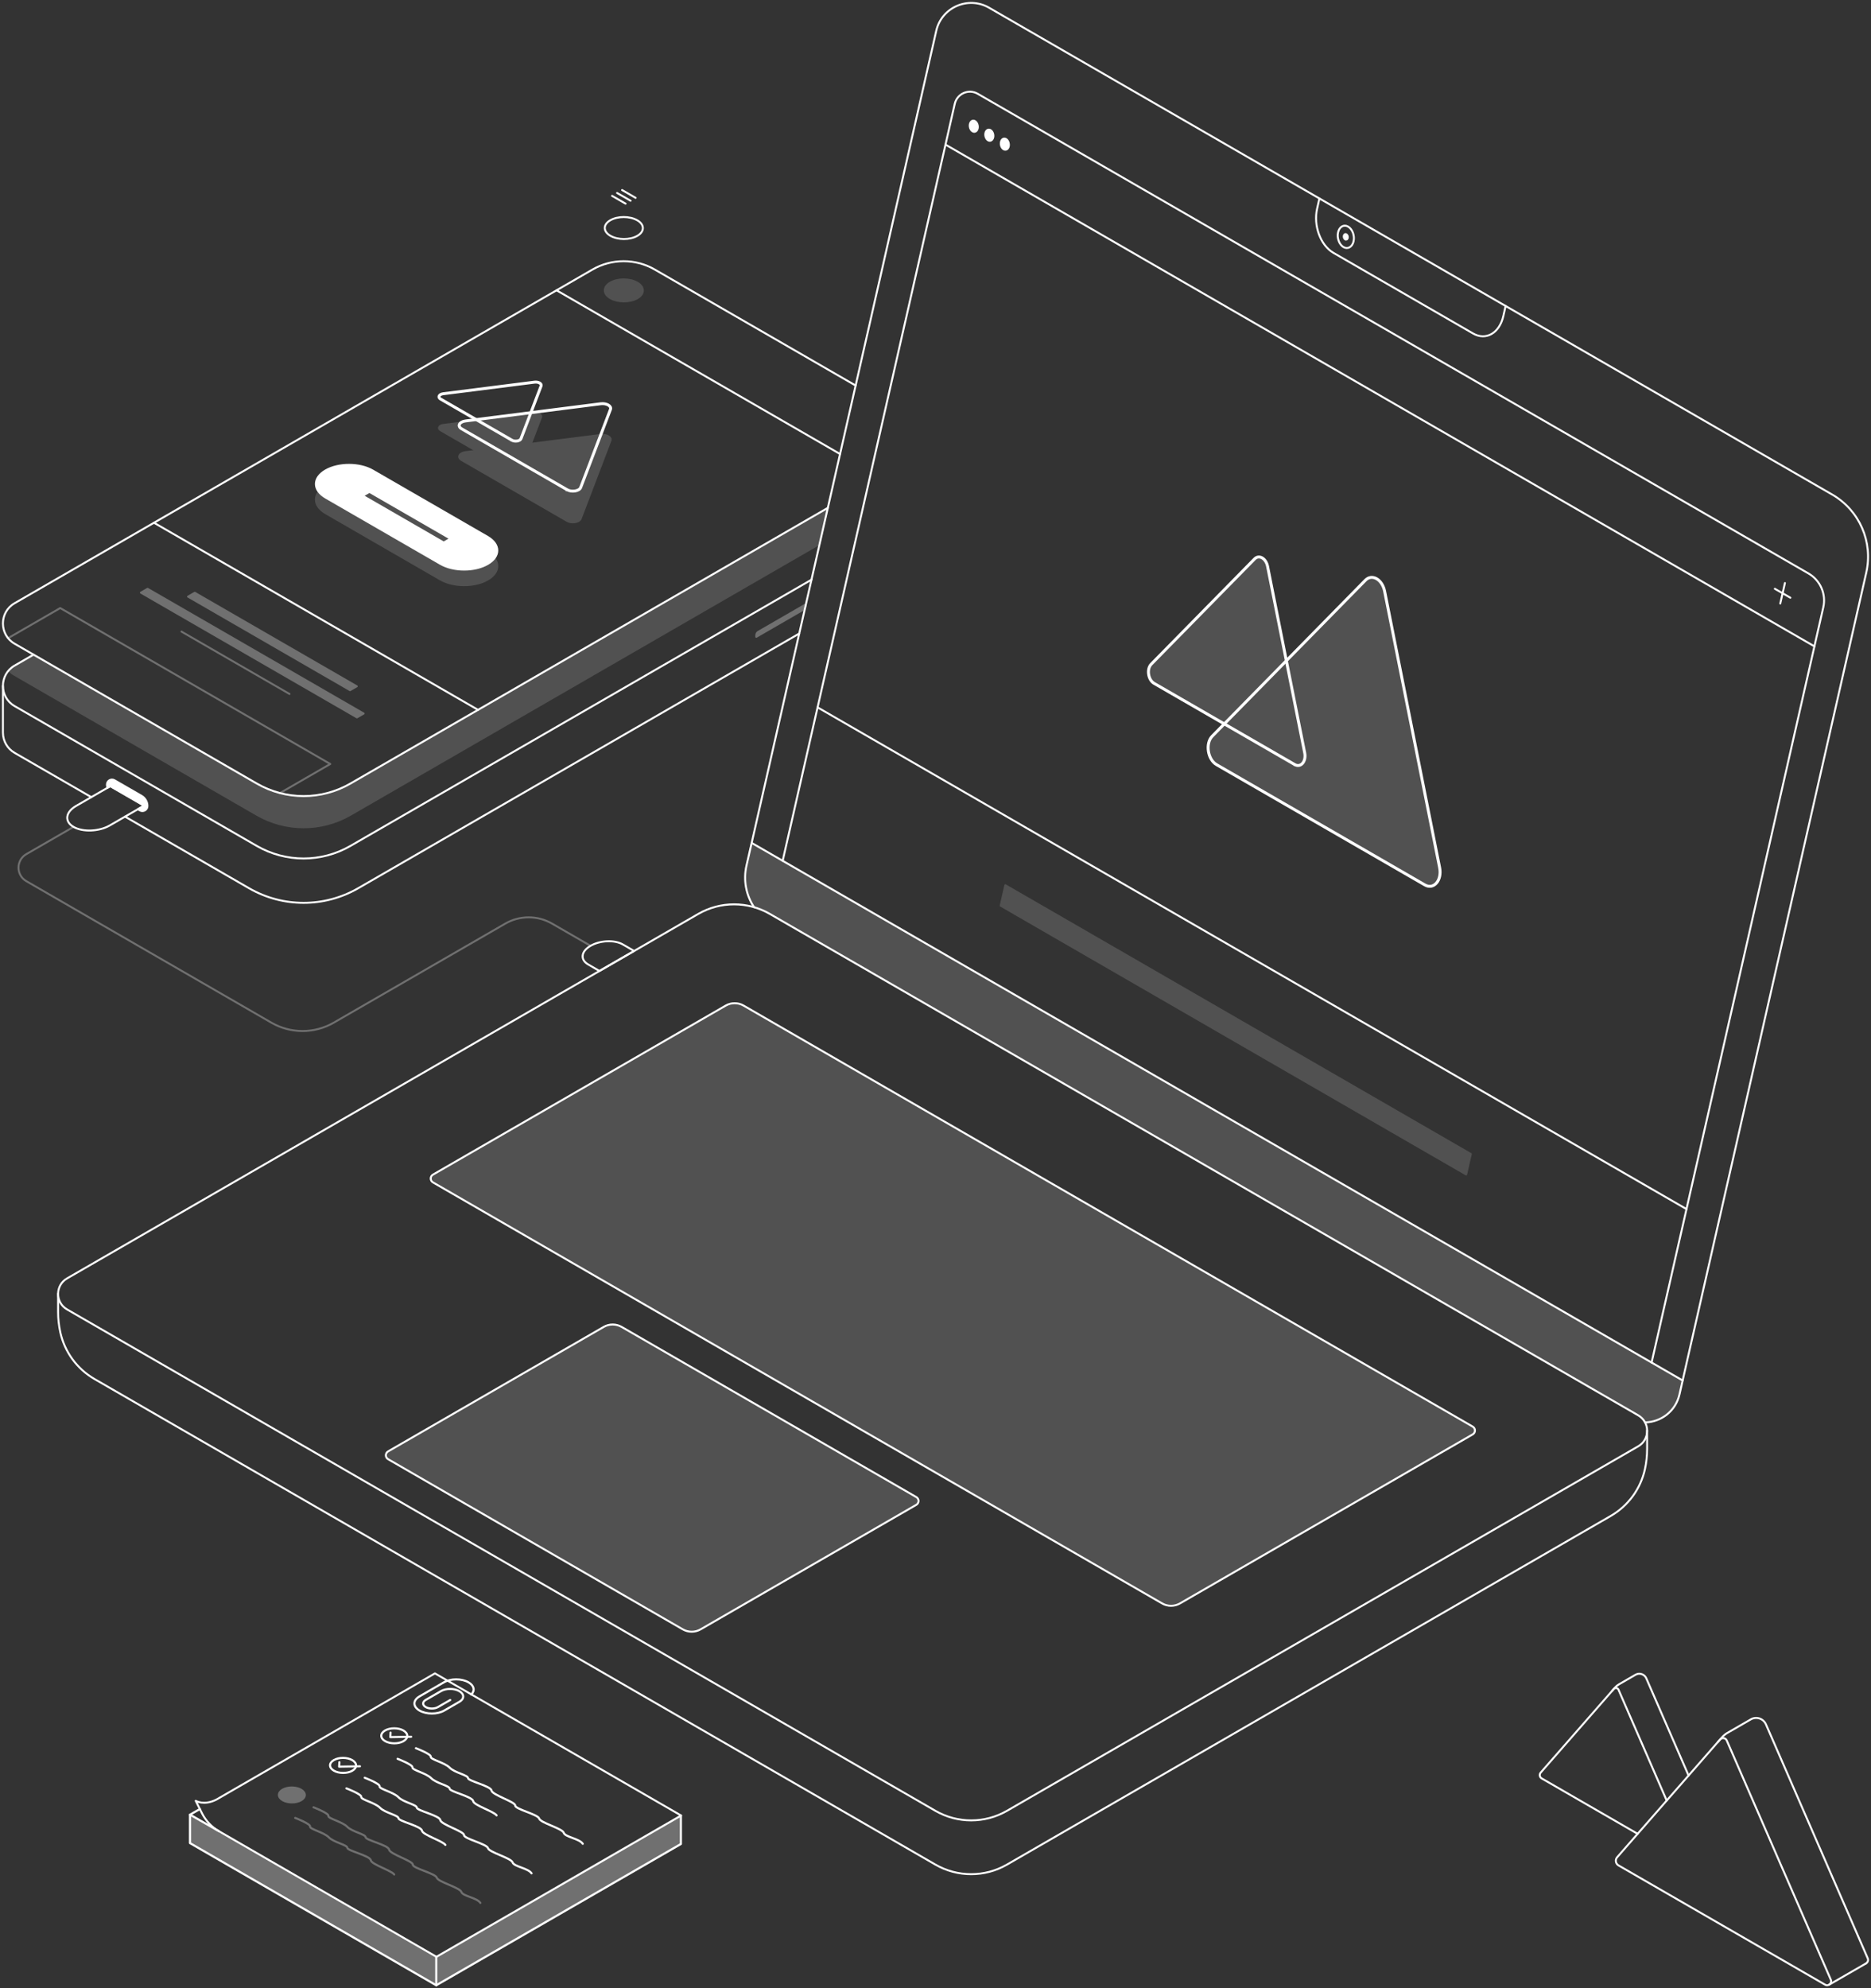 <?xml version="1.0" encoding="UTF-8"?> <svg xmlns="http://www.w3.org/2000/svg" width="960" height="1020" viewBox="0 0 960 1020" fill="none"><rect x="0" y="0" width="960" height="1020" fill="#333333" stroke="none"/><g opacity="0.15"><path d="M664.29 392.23L592.18 350.6C589.08 348.81 588.25 343.25 590.67 340.76L643.76 286.71C646.03 284.42 649.56 286.45 650.38 290.53L669.43 386.23C670.32 390.63 667.42 394.03 664.32 392.25H664.3L664.29 392.23Z" fill="white" stroke="white" stroke-linecap="round" stroke-linejoin="round"></path><path d="M731.06 453.98L624.21 392.29C619.62 389.64 618.38 381.4 621.97 377.71L700.63 297.63C704 294.23 709.22 297.24 710.44 303.29L738.66 445.08C739.97 451.6 735.68 456.64 731.08 453.99L731.05 453.97L731.06 453.98Z" fill="white" stroke="white" stroke-linecap="round" stroke-linejoin="round"></path><path d="M596.26 822.59L222.16 606.6C220.63 605.72 220.63 603.5 222.16 602.62L372.35 515.91C375.19 514.27 378.7 514.27 381.54 515.91L755.64 731.9C757.17 732.78 757.17 735 755.64 735.88L605.45 822.59C602.61 824.23 599.1 824.23 596.26 822.59Z" fill="white" stroke="white" stroke-linecap="round" stroke-linejoin="round"></path><path d="M350.31 835.89L199.13 748.6C197.6 747.72 197.6 745.5 199.13 744.62L309.76 680.75C312.6 679.11 316.11 679.11 318.95 680.75L470.13 768.04C471.66 768.92 471.66 771.14 470.13 772.02L359.5 835.89C356.66 837.53 353.15 837.53 350.31 835.89Z" fill="white" stroke="white" stroke-linecap="round" stroke-linejoin="round"></path><path d="M752.279 602.54L513.439 464.64L515.829 454.15L754.669 592.04L752.279 602.54Z" fill="white" stroke="white" stroke-linecap="round" stroke-linejoin="round"></path><path d="M385.67 432.44L383.02 444.11C381.31 451.63 382.87 459.3 386.93 465.44C389.73 466.25 392.45 467.39 395.04 468.88L840.55 726.09C842.14 727.01 843.3 728.28 844.07 729.73C852.16 729.6 859.76 724.08 861.73 715.41L863.36 708.23L385.68 432.44H385.67Z" fill="white" stroke="white" stroke-linecap="round" stroke-linejoin="round"></path></g><path d="M401.59 441.63L489.88 53.27C491.07 48.02 497.02 45.42 501.68 48.12L927.91 294.2C933.99 297.71 937.07 304.76 935.51 311.6L847.43 699.03" stroke="white" stroke-linecap="round" stroke-linejoin="round"></path><path d="M485.13 74.19L930.96 331.6" stroke="white" stroke-linecap="round" stroke-linejoin="round"></path><path d="M865.329 620.3L419.489 362.9" stroke="white" stroke-linecap="round" stroke-linejoin="round"></path><path d="M479.92 928.99L34.41 671.78C28.28 668.24 28.28 659.4 34.41 655.86L358.26 468.88C369.64 462.31 383.65 462.31 395.03 468.88L840.54 726.09C846.67 729.63 846.67 738.47 840.54 742.01L516.69 928.99C505.31 935.56 491.3 935.56 479.92 928.99Z" stroke="white" stroke-linecap="round" stroke-linejoin="round"></path><path d="M325.359 487.88L307.579 498.14L301.819 494.81C297.569 492.36 298.099 488.07 303.009 485.23C307.919 482.4 315.339 482.09 319.599 484.54L325.359 487.87V487.88Z" stroke="white" stroke-linecap="round" stroke-linejoin="round"></path><path d="M596.259 822.59L222.159 606.6C220.629 605.72 220.629 603.5 222.159 602.62L372.349 515.91C375.189 514.27 378.699 514.27 381.539 515.91L755.639 731.9C757.169 732.78 757.169 735 755.639 735.88L605.449 822.59C602.609 824.23 599.099 824.23 596.259 822.59Z" stroke="white" stroke-linecap="round" stroke-linejoin="round"></path><path d="M350.31 835.89L199.13 748.6C197.6 747.72 197.6 745.5 199.13 744.62L309.76 680.75C312.6 679.11 316.11 679.11 318.95 680.75L470.13 768.04C471.66 768.92 471.66 771.14 470.13 772.02L359.5 835.89C356.66 837.53 353.15 837.53 350.31 835.89Z" stroke="white" stroke-linecap="round" stroke-linejoin="round"></path><path d="M845.13 733.84V743.28C845.13 746.79 844.75 750.29 844 753.72C841.79 763.84 835.42 772.55 826.46 777.73L516.69 956.58C505.31 963.15 491.3 963.15 479.92 956.58L48.48 707.48C39.52 702.31 33.15 693.59 30.94 683.48C30.19 680.05 29.81 676.54 29.81 673.03V663.67" stroke="white" stroke-linecap="round" stroke-linejoin="round"></path><path d="M664.29 392.23L592.18 350.6C589.08 348.81 588.25 343.25 590.67 340.76L643.76 286.71C646.03 284.42 649.56 286.45 650.38 290.53L669.43 386.23C670.32 390.63 667.42 394.03 664.32 392.25H664.3L664.29 392.23Z" stroke="white" stroke-width="1.5" stroke-miterlimit="10"></path><path d="M731.059 453.98L624.209 392.29C619.619 389.64 618.379 381.4 621.969 377.71L700.629 297.63C703.999 294.23 709.219 297.24 710.439 303.29L738.659 445.08C739.969 451.6 735.679 456.64 731.079 453.99L731.049 453.97L731.059 453.98Z" stroke="white" stroke-width="1.5" stroke-miterlimit="10"></path><path d="M501.64 65.91C501.31 67.36 500.15 68.02 499.05 67.39C497.95 66.76 497.33 65.07 497.66 63.62C497.99 62.17 499.15 61.51 500.25 62.14C501.35 62.77 501.97 64.46 501.64 65.91Z" fill="white" stroke="white" stroke-linecap="round" stroke-linejoin="round"></path><path d="M509.6 70.51C509.27 71.96 508.11 72.62 507.01 71.99C505.91 71.36 505.29 69.67 505.62 68.22C505.95 66.77 507.11 66.11 508.21 66.74C509.31 67.37 509.93 69.06 509.6 70.51Z" fill="white" stroke="white" stroke-linecap="round" stroke-linejoin="round"></path><path d="M517.57 75.11C517.24 76.56 516.08 77.22 514.98 76.59C513.88 75.96 513.26 74.27 513.59 72.82C513.92 71.37 515.08 70.71 516.18 71.34C517.28 71.97 517.9 73.66 517.57 75.11Z" fill="white" stroke="white" stroke-linecap="round" stroke-linejoin="round"></path><path d="M915.829 299.11L913.449 309.61" stroke="white" stroke-linecap="round" stroke-linejoin="round"></path><path d="M918.619 306.65L910.659 302.06" stroke="white" stroke-linecap="round" stroke-linejoin="round"></path><path d="M386.889 465.41C382.849 459.28 381.309 451.62 383.019 444.11L480.379 15.82C483.119 3.75 496.779 -2.22 507.499 3.97L940.109 253.74C954.069 261.8 961.159 278.02 957.579 293.74L861.719 715.41C859.749 724.07 852.169 729.59 844.079 729.73" stroke="white" stroke-linecap="round" stroke-linejoin="round"></path><path d="M772.519 156.98L771.329 162.23C769.349 170.93 762.399 174.89 755.809 171.08L684.159 129.71C677.559 125.9 673.819 115.76 675.799 107.07L676.989 101.82" stroke="white" stroke-linecap="round" stroke-linejoin="round"></path><path d="M385.67 432.44L863.35 708.23" stroke="white" stroke-linecap="round" stroke-linejoin="round"></path><path d="M691.51 122.09C691.35 122.81 690.77 123.15 690.22 122.83C689.67 122.51 689.36 121.67 689.52 120.94C689.68 120.21 690.26 119.88 690.81 120.2C691.36 120.52 691.67 121.36 691.51 122.09Z" fill="white" stroke="white" stroke-linecap="round" stroke-linejoin="round"></path><path d="M694.5 123.81C693.84 126.71 691.52 128.03 689.33 126.76C687.14 125.49 685.88 122.11 686.54 119.21C687.2 116.31 689.52 114.99 691.71 116.26C693.9 117.53 695.16 120.91 694.5 123.81Z" stroke="white" stroke-linecap="round" stroke-linejoin="round"></path><path d="M936.46 1018.21L830.45 957.01C828.95 956.14 828.61 954.12 829.75 952.82L882.56 892.41C883.56 891.27 885.4 891.56 886 892.94L939.36 1015.6C940.15 1017.42 938.16 1019.2 936.44 1018.21H936.46Z" stroke="white" stroke-linecap="round" stroke-linejoin="round"></path><path d="M881.38 893.78L883.52 891.33C884.32 890.42 885.26 889.65 886.3 889.04L898.32 882.1C901.16 880.46 904.8 881.66 906.11 884.67L958.32 1004.67C958.78 1005.73 958.3 1006.78 957.47 1007.27" stroke="white" stroke-linecap="round" stroke-linejoin="round"></path><path d="M957.47 1007.28L938.66 1018.13" stroke="white" stroke-linecap="round" stroke-linejoin="round"></path><path d="M840.26 940.81L791.01 912.37C789.95 911.76 789.71 910.32 790.52 909.39L828.01 866.51C828.72 865.7 830.03 865.9 830.45 866.89L855.18 923.74" stroke="white" stroke-linecap="round" stroke-linejoin="round"></path><path d="M827.15 867.49L828.67 865.75C829.23 865.1 829.9 864.56 830.64 864.13L839.17 859.2C841.19 858.03 843.77 858.89 844.7 861.02L866.4 910.9" stroke="white" stroke-linecap="round" stroke-linejoin="round"></path><g opacity="0.3"><path d="M412.98 312.31L388.03 326.72V325.89C388.03 325.18 388.41 324.52 389.03 324.16L413.5 310.03L412.98 312.32V312.31Z" fill="white" stroke="white" stroke-linecap="round" stroke-linejoin="round"></path><path d="M179.61 354.09L96.481 306.09L99.921 304.1L183.06 352.1L179.61 354.09Z" fill="white" stroke="white" stroke-linecap="round" stroke-linejoin="round"></path><path d="M183.14 368.05L72.29 304.05L75.73 302.07L186.59 366.07L183.14 368.05Z" fill="white" stroke="white" stroke-linecap="round" stroke-linejoin="round"></path><path d="M37.72 424.22L13.5 438.2C8.17 441.28 8.17 448.98 13.5 452.06L139.24 524.66C149.14 530.38 161.34 530.38 171.24 524.66L259.26 473.84C266.69 469.55 275.83 469.55 283.26 473.84L303.01 485.24" stroke="white" stroke-linecap="round" stroke-linejoin="round"></path><path d="M93.12 324.03L148.55 356.03" stroke="white" stroke-linecap="round" stroke-linejoin="round"></path><path d="M4.15 327.4L30.9 311.95L169.46 391.95L143.63 406.87" stroke="white" stroke-linecap="round" stroke-linejoin="round"></path></g><path d="M167.05 241.35C160.4 245.19 160.43 251.44 167.13 255.31L226.02 289.31C232.72 293.18 243.54 293.2 250.19 289.35C256.84 285.51 256.81 279.26 250.11 275.39L191.22 241.39C184.52 237.52 173.7 237.5 167.05 241.35ZM227.68 278.34L186.11 254.34L189.55 252.35L231.12 276.35L227.68 278.34Z" fill="white" stroke="white" stroke-linecap="round" stroke-linejoin="round"></path><path d="M327.01 120.99C323.21 123.19 317.02 123.17 313.2 120.97C309.37 118.76 309.35 115.19 313.16 112.99C316.97 110.79 323.15 110.81 326.97 113.01C330.79 115.21 330.82 118.79 327.01 120.99Z" stroke="white" stroke-linecap="round" stroke-linejoin="round"></path><path d="M262.6 225.81L226.06 204.72C224.49 203.81 225.26 202.28 227.41 202L274.27 196.05C276.27 195.8 278.06 196.83 277.63 197.99L267.32 225.05C266.85 226.3 264.19 226.74 262.62 225.83H262.61L262.6 225.81Z" stroke="white" stroke-width="1.5" stroke-miterlimit="10"></path><path d="M290.96 251.23L236.83 219.98C234.5 218.64 235.65 216.37 238.83 215.96L308.26 207.14C311.23 206.77 313.87 208.3 313.23 210.01L297.95 250.1C297.26 251.95 293.31 252.6 290.98 251.25H290.96V251.23Z" stroke="white" stroke-width="1.5" stroke-miterlimit="10"></path><path d="M416.37 297.4L179.78 434C164.93 442.57 146.63 442.57 131.78 434L7.5 362.25C-0.5 357.63 -0.5 346.08 7.5 341.47L17.21 335.86" stroke="white" stroke-linecap="round" stroke-linejoin="round"></path><path d="M424.74 260.57L179.78 402C164.93 410.57 146.63 410.57 131.78 402L7.5 330.25C-0.5 325.63 -0.5 314.08 7.5 309.47L303.98 138.3C313.88 132.58 326.08 132.58 335.98 138.3L439.02 197.79" stroke="white" stroke-linecap="round" stroke-linejoin="round"></path><path d="M64.16 418.96L127.78 455.69C145.11 465.69 166.45 465.69 183.78 455.69L410.09 325.03" stroke="white" stroke-linecap="round" stroke-linejoin="round"></path><path d="M1.5 351.85V375.85C1.5 380.14 3.79 384.1 7.5 386.24L46.84 408.95" stroke="white" stroke-linecap="round" stroke-linejoin="round"></path><path d="M37.72 424.22C32.94 421.46 33.54 416.64 39.06 413.45L56.6 403.32L73.92 413.32L56.38 423.45C50.86 426.64 42.5 426.98 37.72 424.22Z" stroke="white" stroke-linecap="round" stroke-linejoin="round"></path><path d="M72.65 408.31L58.75 400.29C57.02 399.29 54.87 400.54 54.87 402.53C54.87 403.1 54.96 403.65 55.11 404.19L56.61 403.32L73.93 413.32L70.74 415.16L71.76 415.75C73.49 416.75 75.64 415.5 75.64 413.51C75.64 411.37 74.5 409.39 72.64 408.31H72.65Z" fill="white" stroke="white" stroke-linecap="round" stroke-linejoin="round"></path><path d="M245.28 364.18L79 268.18" stroke="white" stroke-linecap="round" stroke-linejoin="round"></path><path d="M285.55 148.93L431.03 232.92" stroke="white" stroke-linecap="round" stroke-linejoin="round"></path><path d="M316.62 98.99L323.55 102.99" stroke="white" stroke-linecap="round" stroke-linejoin="round"></path><path d="M319.2 97.5L326.13 101.5" stroke="white" stroke-linecap="round" stroke-linejoin="round"></path><path d="M314.04 100.48L320.97 104.48" stroke="white" stroke-linecap="round" stroke-linejoin="round"></path><g opacity="0.15"><path d="M262.6 241.81L226.06 220.72C224.49 219.81 225.26 218.28 227.41 218L274.27 212.05C276.27 211.8 278.06 212.83 277.63 213.99L267.32 241.05C266.85 242.3 264.19 242.74 262.62 241.83H262.61L262.6 241.81Z" fill="white" stroke="white" stroke-linecap="round" stroke-linejoin="round"></path><path d="M290.96 267.23L236.83 235.98C234.5 234.64 235.65 232.37 238.83 231.96L308.26 223.14C311.23 222.77 313.87 224.3 313.23 226.01L297.95 266.1C297.26 267.95 293.31 268.6 290.98 267.25H290.96V267.23Z" fill="white" stroke="white" stroke-linecap="round" stroke-linejoin="round"></path><path d="M424.74 260.57L179.78 402C164.93 410.57 146.63 410.57 131.78 402L17.22 335.86L7.51 341.47C6.35 342.14 5.37 342.95 4.55 343.86C5.37 344.78 6.36 345.59 7.51 346.25L131.79 418C146.64 426.57 164.94 426.57 179.79 418L420.57 278.99L424.76 260.57H424.74Z" fill="white" stroke="white" stroke-linecap="round" stroke-linejoin="round"></path><path d="M327.009 152.99C323.209 155.19 317.02 155.17 313.2 152.97C309.37 150.76 309.349 147.19 313.159 144.99C316.969 142.79 323.149 142.81 326.969 145.01C330.789 147.21 330.819 150.79 327.009 152.99Z" fill="white" stroke="white" stroke-linecap="round" stroke-linejoin="round"></path><path d="M167.049 249.35C160.399 253.19 160.429 259.44 167.129 263.31L226.019 297.31C232.719 301.18 243.539 301.2 250.189 297.35C256.839 293.51 256.809 287.26 250.109 283.39L191.219 249.39C184.519 245.52 173.699 245.5 167.049 249.35ZM227.679 286.34L186.109 262.34L189.549 260.35L231.119 284.35L227.679 286.34Z" fill="white" stroke="white" stroke-linecap="round" stroke-linejoin="round"></path></g><g opacity="0.3"><path d="M223.83 1018.5L97.5 945.57V930.98L223.83 1003.91L349.36 931.43V946.02L223.83 1018.5Z" fill="white" stroke="white" stroke-linecap="round" stroke-linejoin="round"></path><path d="M154.49 923.6C151.89 925.1 147.66 925.09 145.05 923.58C142.44 922.07 142.42 919.63 145.02 918.13C147.62 916.63 151.85 916.64 154.46 918.15C157.07 919.66 157.09 922.1 154.49 923.6Z" fill="white" stroke="white" stroke-linecap="round" stroke-linejoin="round"></path><path d="M160.87 927.21C160.87 927.21 168.75 930.22 168.5 931.61C168.25 933 175.61 934.56 178.14 937.17C180.67 939.78 187.54 940.99 187.59 942.53C187.64 944.07 199.28 946.59 199.64 948.9C200 951.21 211.85 954.71 211.81 956.61C211.77 958.51 223.5 961.15 224.1 963.31C224.7 965.47 235.96 968.38 236.71 970.61C237.46 972.84 244.67 973.54 246.48 976.25" stroke="white" stroke-width="1.08" stroke-linecap="round" stroke-linejoin="round"></path><path d="M151.46 932.65C151.46 932.65 159.34 935.66 159.09 937.05C158.84 938.44 166.2 940 168.73 942.61C171.26 945.22 178.13 946.43 178.18 947.97C178.23 949.51 189.87 952.03 190.23 954.34C190.56 956.5 200.97 959.7 202.26 961.67" stroke="white" stroke-width="1.08" stroke-linecap="round" stroke-linejoin="round"></path></g><path d="M349.36 931.43V946.02L223.83 1018.5L97.5 945.57V930.98L112.27 939.43" stroke="white" stroke-width="1.08" stroke-linecap="round" stroke-linejoin="round"></path><path d="M110.95 923.28L223.16 858.5L349.49 931.43L223.95 1003.91L112.27 939.43C108.59 937.3 105.61 934.15 103.69 930.36L100.41 923.88C100.41 923.88 104.65 926.46 110.95 923.28Z" stroke="white" stroke-linecap="round" stroke-linejoin="round"></path><path d="M207.03 893.27C204.43 894.77 200.2 894.76 197.59 893.25C194.98 891.74 194.96 889.3 197.56 887.8C200.16 886.3 204.39 886.31 207 887.82C209.61 889.33 209.63 891.77 207.03 893.27Z" stroke="white" stroke-width="1.08" stroke-linecap="round" stroke-linejoin="round"></path><path d="M200.4 888.89L200.28 891.19L210.95 891" stroke="white" stroke-width="1.08" stroke-linecap="round" stroke-linejoin="round"></path><path d="M213.41 896.88C213.41 896.88 221.29 899.89 221.04 901.28C220.79 902.67 228.15 904.23 230.68 906.84C233.21 909.45 240.08 910.66 240.13 912.2C240.18 913.74 251.82 916.26 252.18 918.57C252.54 920.88 264.39 924.38 264.35 926.28C264.31 928.18 276.04 930.82 276.64 932.98C277.24 935.14 288.5 938.05 289.25 940.28C290 942.51 297.21 943.21 299.02 945.92" stroke="white" stroke-width="1.08" stroke-linecap="round" stroke-linejoin="round"></path><path d="M203.99 902.32C203.99 902.32 211.87 905.33 211.62 906.72C211.37 908.11 218.73 909.67 221.26 912.28C223.79 914.89 230.66 916.1 230.71 917.64C230.76 919.18 242.4 921.7 242.76 924.01C243.09 926.17 253.5 929.37 254.79 931.34" stroke="white" stroke-width="1.08" stroke-linecap="round" stroke-linejoin="round"></path><path d="M180.76 908.44C178.16 909.94 173.93 909.93 171.32 908.42C168.71 906.91 168.69 904.47 171.29 902.97C173.89 901.47 178.12 901.48 180.73 902.99C183.34 904.5 183.36 906.94 180.76 908.44Z" stroke="white" stroke-width="1.08" stroke-linecap="round" stroke-linejoin="round"></path><path d="M174.13 904.06L174.01 906.35L184.68 906.17" stroke="white" stroke-width="1.08" stroke-linecap="round" stroke-linejoin="round"></path><path d="M187.14 912.05C187.14 912.05 195.02 915.06 194.77 916.45C194.52 917.84 201.88 919.4 204.41 922.01C206.94 924.63 213.81 925.83 213.86 927.37C213.91 928.91 225.55 931.43 225.91 933.74C226.27 936.05 238.12 939.55 238.08 941.45C238.04 943.35 249.77 945.99 250.37 948.15C250.97 950.31 262.23 953.22 262.98 955.45C263.73 957.68 270.94 958.38 272.75 961.09" stroke="white" stroke-width="1.08" stroke-linecap="round" stroke-linejoin="round"></path><path d="M177.72 917.48C177.72 917.48 185.6 920.49 185.35 921.88C185.1 923.27 192.46 924.83 194.99 927.44C197.52 930.05 204.39 931.26 204.44 932.8C204.49 934.34 216.13 936.86 216.49 939.17C216.82 941.33 227.23 944.53 228.52 946.5" stroke="white" stroke-width="1.08" stroke-linecap="round" stroke-linejoin="round"></path><path d="M241.79 869.33C243.8 867.36 243.32 864.78 240.38 863.08C236.89 861.07 231.25 861.06 227.79 863.06L215.24 870.31C211.77 872.31 211.79 875.57 215.28 877.58C218.77 879.59 224.41 879.6 227.87 877.6L235.72 873.07C238.32 871.57 238.31 869.13 235.69 867.62C233.07 866.11 228.85 866.1 226.25 867.6L218.4 872.13C216.67 873.13 216.68 874.76 218.42 875.77C220.16 876.78 222.98 876.78 224.72 875.78L231 872.16" stroke="white" stroke-width="1.08" stroke-linecap="round" stroke-linejoin="round"></path><path d="M97.5 930.98L102.54 928.1" stroke="white" stroke-width="1.08" stroke-linecap="round" stroke-linejoin="round"></path><path d="M223.83 1003.91V1018.5" stroke="white" stroke-width="1.08" stroke-linecap="round" stroke-linejoin="round"></path></svg> 